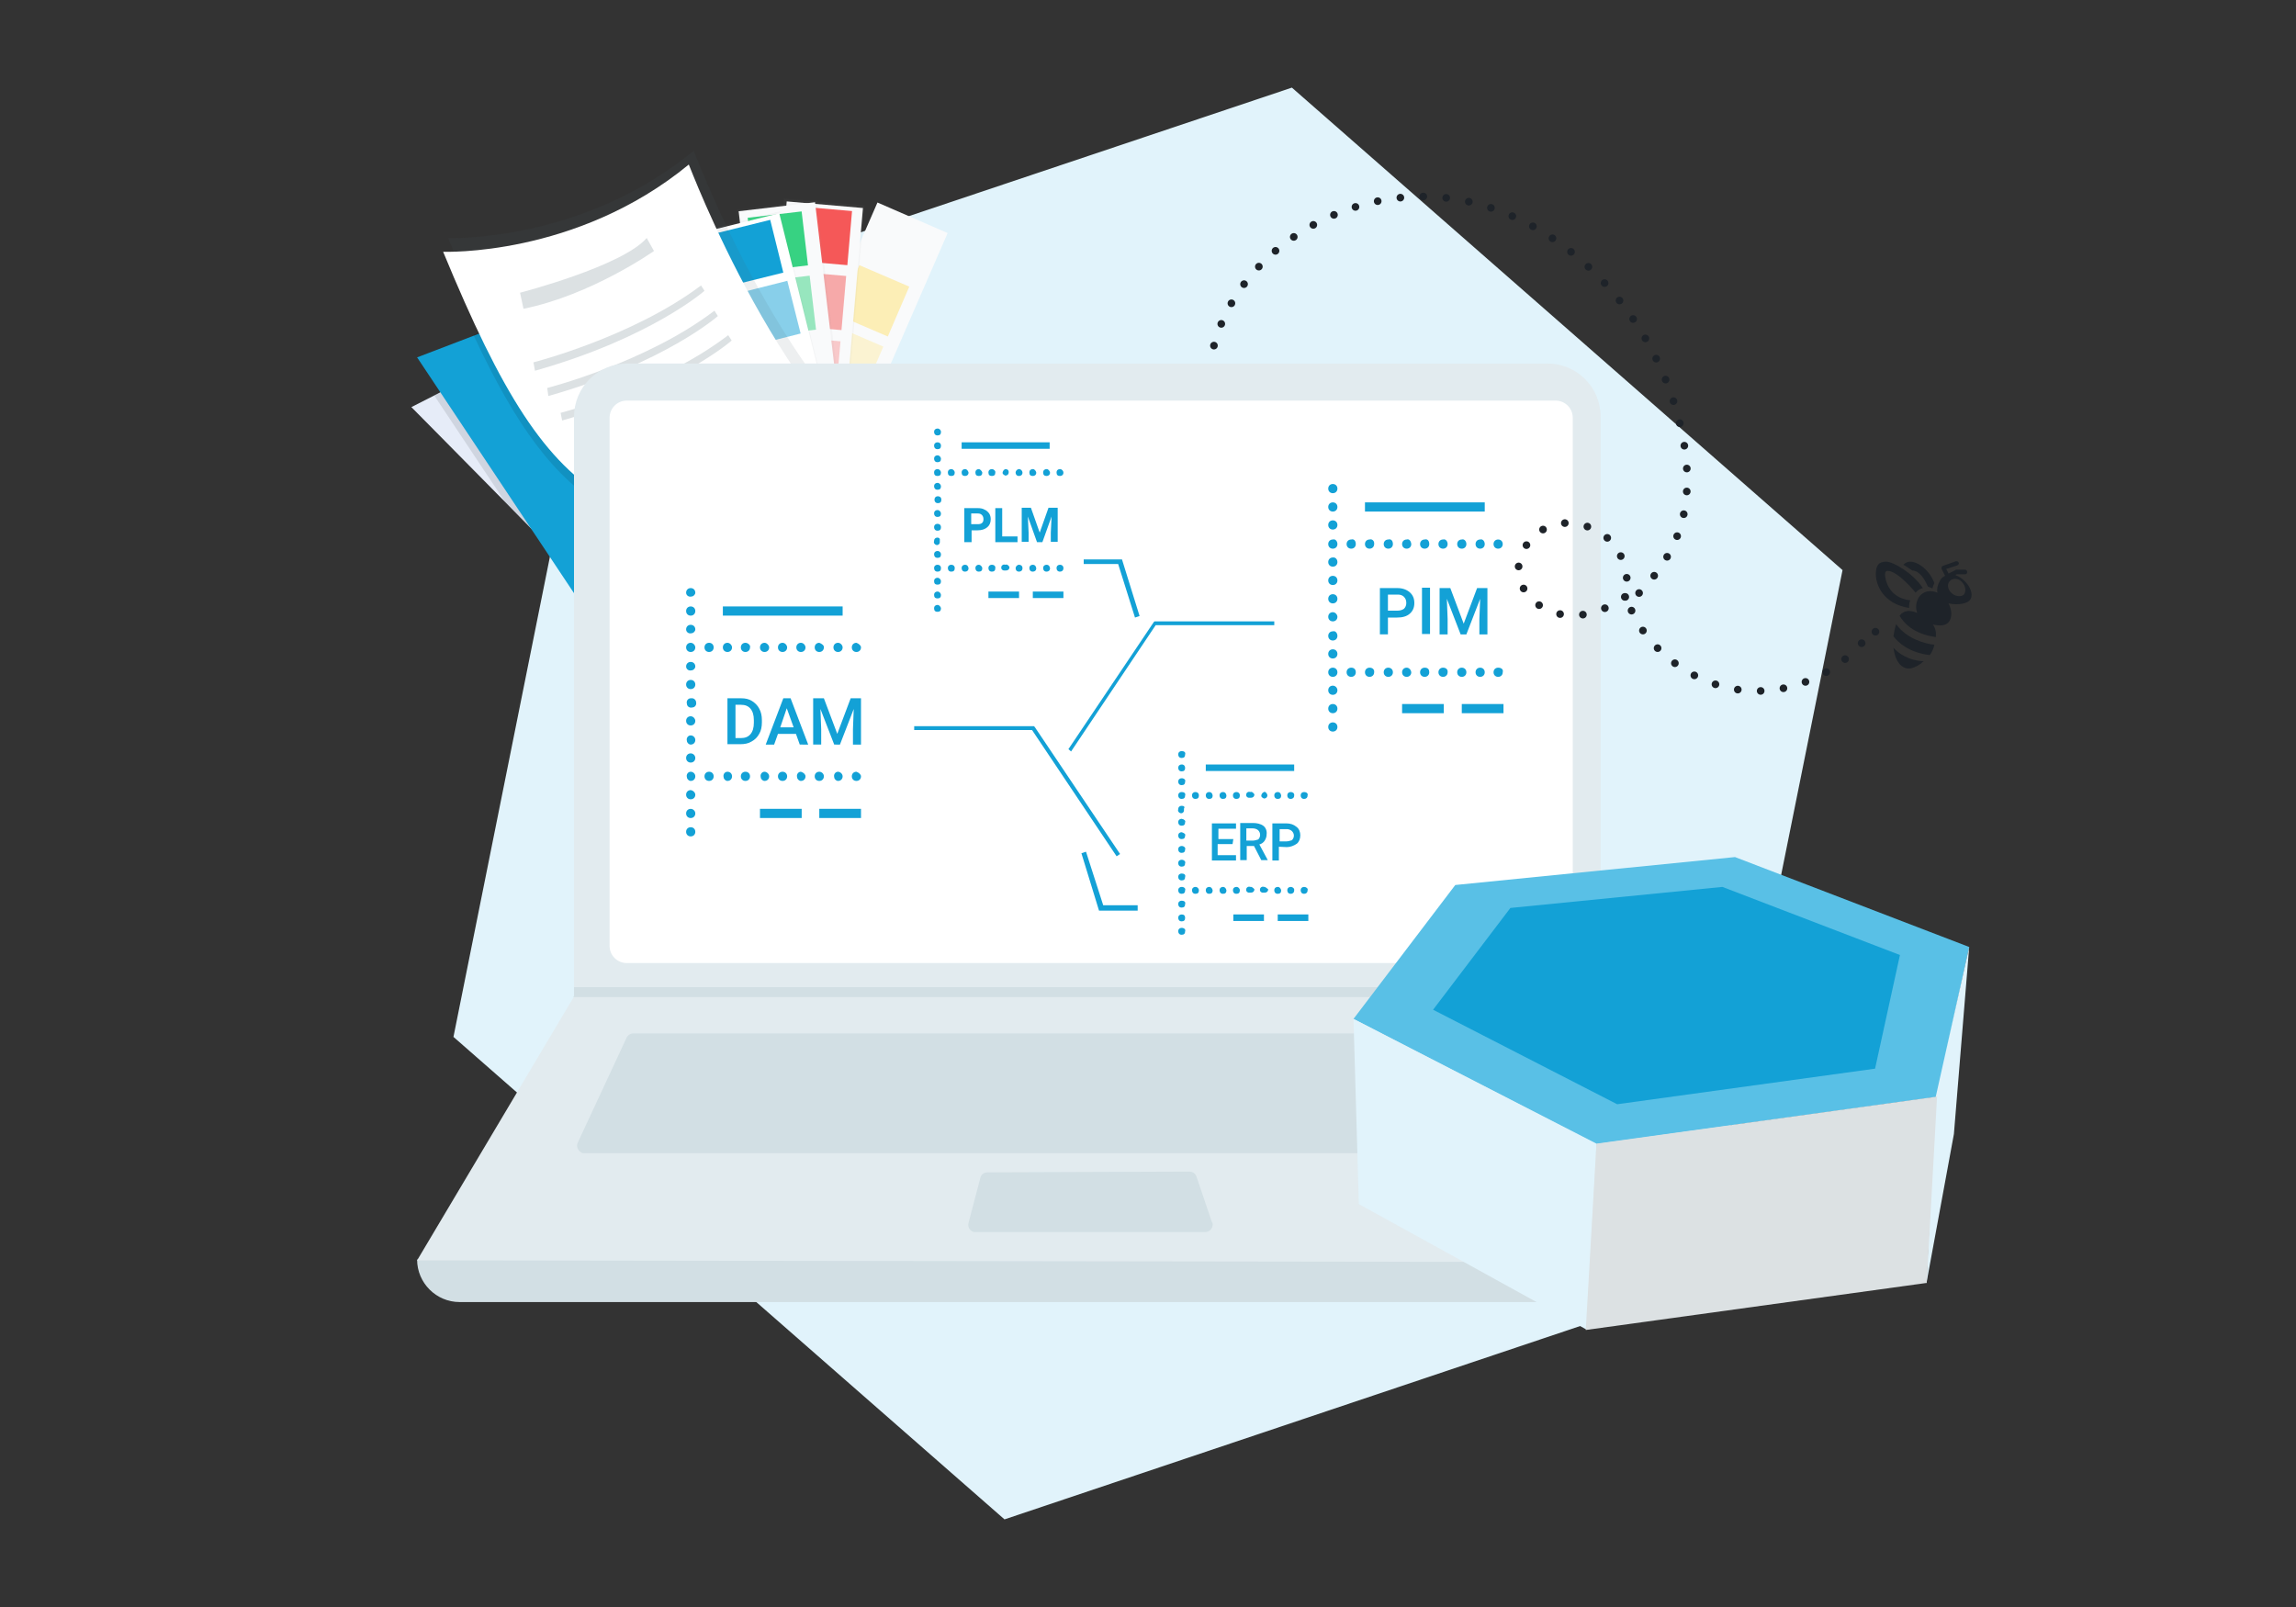 <?xml version="1.0" encoding="UTF-8"?>
<svg xmlns="http://www.w3.org/2000/svg" xmlns:xlink="http://www.w3.org/1999/xlink" version="1.1" id="Layer_1" x="0px" y="0px" width="600px" height="420px" viewBox="0 0 600 420" style="enable-background:new 0 0 600 420;" xml:space="preserve">
<rect x="0" y="0" width="600" height="420" fill="#333333" stroke="none"/>
<style type="text/css">
	.st0{fill:#E1F3FB;}
	.st1{fill:none;}
	.st2{fill:#F9FAFB;}
	.st3{opacity:0.5;fill:#FFE373;enable-background:new    ;}
	.st4{opacity:0.3;fill:#FFE373;enable-background:new    ;}
	.st5{opacity:0.5;}
	.st6{fill:url(#SVGID_1_);}
	.st7{fill:#F55858;}
	.st8{opacity:0.5;fill:#F55858;enable-background:new    ;}
	.st9{opacity:0.3;fill:#F55858;enable-background:new    ;}
	.st10{fill:url(#SVGID_00000109720599748960685510000011286155072267172501_);}
	.st11{fill:#37D282;}
	.st12{opacity:0.5;fill:#37D282;enable-background:new    ;}
	.st13{fill:url(#SVGID_00000068652178291539197480000009361231015946970775_);}
	.st14{fill:#FFFFFF;}
	.st15{fill:#13A1D6;}
	.st16{opacity:0.5;fill:#13A1D6;enable-background:new    ;}
	.st17{fill:#E6ECF8;}
	.st18{opacity:0.1;enable-background:new    ;}
	.st19{opacity:0.1;fill:#485A6A;enable-background:new    ;}
	.st20{fill:#DCE1E3;}
	.st21{fill:#D2DFE4;}
	.st22{fill:#E2EBEF;}
	.st23{enable-background:new    ;}
	.st24{fill:#59C0E6;}
	.st25{fill:#1E2329;}
	.st26{fill:none;stroke:#1E2329;stroke-width:2;stroke-linecap:round;stroke-miterlimit:10;stroke-dasharray:0,6;}
	.st27{clip-path:url(#SVGID_00000042009507950767610470000004605067434144865442_);}
	.st28{display:none;}
	.st29{display:inline;fill:#1E2329;}
</style>
<g id="Layer_1_00000052061917489772243250000014217524093628521657_">
	<path class="st0" d="M156.1,83.8l181.5-60.9L481.5,149l-37.7,187.2l-181.3,60.9L118.5,271L156.1,83.8z"></path>
	<g>
		<g id="Layer_1_00000111171151535803988900000017232355174944395704_">
			<rect class="st1" width="600" height="420"></rect>
		</g>
		<g>
			<g>
				
					<rect x="190.9" y="78" transform="matrix(0.399 -0.917 0.917 0.399 54.514 259.124)" class="st2" width="67.9" height="20"></rect>
				
					<rect x="221.3" y="71.5" transform="matrix(0.395 -0.918 0.918 0.395 65.919 257.251)" class="st3" width="14.2" height="14.2"></rect>
				
					<rect x="214.6" y="87.1" transform="matrix(0.395 -0.918 0.918 0.395 47.465 260.608)" class="st4" width="14.2" height="14.2"></rect>
				<g class="st5">
					
						<linearGradient id="SVGID_1_" gradientUnits="userSpaceOnUse" x1="2586.232" y1="1597.587" x2="2586.232" y2="1600.843" gradientTransform="matrix(5.904 -68.285 -20.952 -1.812 18506.059 179590.703)">
						<stop offset="0" style="stop-color:#808080;stop-opacity:0.25"></stop>
						<stop offset="0.54" style="stop-color:#808080;stop-opacity:0.12"></stop>
						<stop offset="1" style="stop-color:#808080;stop-opacity:0.1"></stop>
					</linearGradient>
					<polygon class="st6" points="199,120.4 204.9,51.9 225.9,53.7 220,122.2      "></polygon>
				</g>
				
					<rect x="178.7" y="77.2" transform="matrix(8.614464e-02 -0.996 0.996 8.614464e-02 107.462 291.506)" class="st2" width="67.8" height="20"></rect>
				
					<rect x="207.9" y="54.5" transform="matrix(8.614464e-02 -0.996 0.996 8.614464e-02 135.1 270.453)" class="st7" width="14.2" height="14.2"></rect>
				
					<rect x="206.4" y="71.4" transform="matrix(8.614464e-02 -0.996 0.996 8.614464e-02 116.862 284.472)" class="st8" width="14.2" height="14.2"></rect>
				
					<rect x="204.9" y="88.5" transform="matrix(8.614464e-02 -0.996 0.996 8.614464e-02 98.478 298.576)" class="st9" width="14.2" height="14.2"></rect>
				<g class="st5">
					
						<linearGradient id="SVGID_00000165206912870245142950000008912419105642671525_" gradientUnits="userSpaceOnUse" x1="2607.849" y1="1648.948" x2="2607.849" y2="1652.204" gradientTransform="matrix(-8.081 -68.294 -20.964 2.481 55922.41 174088.141)">
						<stop offset="0" style="stop-color:#808080;stop-opacity:0.25"></stop>
						<stop offset="0.54" style="stop-color:#808080;stop-opacity:0.12"></stop>
						<stop offset="1" style="stop-color:#808080;stop-opacity:0.1"></stop>
					</linearGradient>
					<polygon style="fill:url(#SVGID_00000165206912870245142950000008912419105642671525_);" points="200.6,123.2 192.5,54.8        213.4,52.3 221.5,120.8      "></polygon>
				</g>
				
					<rect x="197" y="53.7" transform="matrix(0.993 -0.117 0.117 0.993 -8.877 24.936)" class="st2" width="20.1" height="68.1"></rect>
				
					<rect x="196.2" y="56" transform="matrix(0.993 -0.117 0.117 0.993 -5.994 24.262)" class="st11" width="14.2" height="14.2"></rect>
				
					<rect x="198.3" y="72.8" transform="matrix(0.993 -0.117 0.117 0.993 -7.948 24.623)" class="st12" width="14.2" height="14.2"></rect>
				<g class="st5">
					
						<linearGradient id="SVGID_00000102520597310288282190000002462051814589462194_" gradientUnits="userSpaceOnUse" x1="2286.757" y1="1236.556" x2="2286.757" y2="1237.556" gradientTransform="matrix(20.412 -5.062 -16.498 -66.525 -26055.9 94001.672)">
						<stop offset="0" style="stop-color:#808080;stop-opacity:0.25"></stop>
						<stop offset="0.54" style="stop-color:#808080;stop-opacity:0.12"></stop>
						<stop offset="1" style="stop-color:#808080;stop-opacity:0.1"></stop>
					</linearGradient>
					<polygon style="fill:url(#SVGID_00000102520597310288282190000002462051814589462194_);" points="183.4,60.4 203.8,55.2        220.3,122 199.9,127      "></polygon>
				</g>
				
					<rect x="192" y="57.2" transform="matrix(0.971 -0.241 0.241 0.971 -15.989 51.299)" class="st14" width="20" height="67.8"></rect>
				
					<rect x="188.9" y="59" transform="matrix(0.971 -0.241 0.241 0.971 -10.15 49.118)" class="st15" width="14.2" height="14.2"></rect>
				
					<rect x="193.4" y="74.9" transform="matrix(0.97 -0.245 0.245 0.97 -13.978 51.6)" class="st16" width="14.2" height="14.2"></rect>
				<path class="st17" d="M210.1,146.5L194,156.8l-23.6,14.9c-1.4-1.6-3.2-3.8-5.6-6.3c-8-8.8-21.2-22.4-32.9-34.3      c-13.2-13.4-24.4-24.7-24.4-24.7l5.9-3l48.1-25L210.1,146.5z"></path>
				<path class="st18" d="M210.1,146.5L194,156.8c-9.4,4-19.2,6.8-29.1,8.7c-8-8.8-21.2-22.4-32.9-34.3l-18.5-27.8l48.2-25.1      L210.1,146.5z"></path>
				<path class="st15" d="M222.2,139.7c0,0-23.9,21.5-65.1,26L109,93.4l14.9-5.7l51.7-19.9l45.8,70.6L222.2,139.7z"></path>
				<path class="st18" d="M221.2,138.3c-7,1.8-14.2,3-21.4,3.6c-8.2,0.9-16.4,0.2-24.4-1.8c-6-1.7-11.8-4-17.1-7.2      c-13.3-7.8-23.2-21-34.6-45.4l51.7-19.9L221.2,138.3z"></path>
				<path class="st19" d="M241.6,126.3c0,0-19.2,7.9-40,9.6c-8.2,0.9-16.4,0.2-24.4-1.8c-6-1.7-11.8-4-17.1-7.2      c-16.5-9.8-27.6-27.4-43-64.7c0,0,34.8,1.4,64.2-22.8C181.3,39.3,206.2,106.3,241.6,126.3z"></path>
				<path class="st14" d="M240.3,129.9c0,0-19.2,7.9-40,9.6c-8.2,0.9-16.4,0.3-24.4-1.8c-6-1.7-11.8-4-17.1-7.2      c-16.5-9.8-27.6-27.4-43-64.7c0,0,34.8,1.4,64.2-22.8C180.1,43,205,109.9,240.3,129.9z"></path>
				<path class="st20" d="M135.9,76.5c0,0,26.7-6.9,33.1-14.3l1.9,3.4c0,0-16.3,11.5-34.1,15.1L135.9,76.5z"></path>
				<path class="st20" d="M139.4,94.7c0,0,25.9-6.6,43.8-20.1l0.9,1.4c0,0-13.9,12.3-44.3,20.9L139.4,94.7z"></path>
				<path class="st20" d="M143,101.4c0,0,25.9-6.6,43.7-20.2l0.9,1.4c0,0-13.9,12.3-44.3,20.9L143,101.4z"></path>
				<path class="st20" d="M146.5,107.9c0,0,25.9-6.6,43.8-20.3l0.9,1.4c0,0-13.9,12.3-44.3,20.9L146.5,107.9z"></path>
			</g>
			<g>
				<path class="st21" d="M450.1,340.3h-330c-6.1,0-11.1-5-11.1-11.1l0,0l0,0c117-13.8,235.1-13.8,352.2,0      C461.2,335.5,456.4,340.3,450.1,340.3z"></path>
				<path class="st22" d="M461.2,329.9L109,329.4l40.8-68.6l0.2-0.3V109c0-7.8,6.2-14,14-14l0,0h240.3c7.8,0,14,6.2,14,14v152.3      L461.2,329.9z"></path>
				<path class="st14" d="M163.8,104.7c-2.6,0-4.5,2.1-4.5,4.5v138c0,2.6,2.1,4.5,4.5,4.5h242.7c2.6,0,4.5-2.1,4.5-4.5l0,0l0,0v-138      c0-2.6-2.1-4.5-4.5-4.5l0,0H163.8L163.8,104.7z"></path>
				<path class="st21" d="M165.4,270.1c-0.7,0-1.4,0.5-1.7,1.2L151,298.6c-0.5,1,0,2.1,0.9,2.6c0.2,0.2,0.5,0.2,0.9,0.2h264.5      c1,0,2.1-0.7,2.1-1.9l0,0v-0.2c0-0.3,0-0.7-0.2-0.9l-13.7-27.3c-0.3-0.7-1-1-1.7-1L165.4,270.1L165.4,270.1z"></path>
				<path class="st21" d="M258.1,306.4c-0.9,0-1.7,0.5-1.9,1.4l-3.1,11.8c-0.3,1,0.3,2.1,1.4,2.4H315c1,0,1.9-0.9,1.9-1.9      c0-0.2,0-0.5-0.2-0.7l-4-11.8c-0.3-0.9-1-1.4-1.9-1.4L258.1,306.4z"></path>
				<path class="st21" d="M418.3,258v2.6H149.8l0.2-0.3V258H418.3z"></path>
				<path class="st21" d="M388.6,263.9c-0.2,0-0.3,0.2-0.5,0.3l-0.9,2.8c0,0.2,0.2,0.5,0.3,0.5h14.7c0.3,0,0.5-0.2,0.5-0.5v-0.2      l-1-2.9c0-0.2-0.2-0.3-0.5-0.3L388.6,263.9z"></path>
				<g>
					<path class="st15" d="M291.8,223.8l-22.1-33h-30.8v-1h31.3l0.2,0.2l22.3,33.2L291.8,223.8z"></path>
					<path class="st15" d="M279.9,196.4l22.1-33h31v-1h-31.3l-0.2,0.2l-22.3,33.2L279.9,196.4z"></path>
					<path class="st15" d="M348.3,126.5c-0.7,0-1.2,0.5-1.2,1.2l0,0l0,0c0,0.7,0.5,1.2,1.2,1.2l0,0l0,0c0.7,0,1.2-0.5,1.2-1.2l0,0       l0,0C349.5,127,349,126.5,348.3,126.5z M348.3,131.3c-0.7,0-1.2,0.5-1.2,1.2l0,0l0,0c0,0.7,0.5,1.2,1.2,1.2l0,0l0,0       c0.7,0,1.2-0.5,1.2-1.2l0,0C349.5,131.8,349,131.3,348.3,131.3C348.5,131.3,348.5,131.3,348.3,131.3L348.3,131.3L348.3,131.3z        M356.7,131.3v2.4H388v-2.4H356.7z M348.3,136c-0.7,0-1.2,0.5-1.2,1.2l0,0l0,0c0,0.7,0.5,1.2,1.2,1.2l0,0l0,0       c0.7,0,1.2-0.5,1.2-1.2l0,0l0,0C349.5,136.5,349,136,348.3,136C348.5,136,348.5,136,348.3,136L348.3,136L348.3,136z M348.3,141       c-0.7,0-1.2,0.5-1.2,1.2l0,0l0,0c0,0.7,0.5,1.2,1.2,1.2l0,0l0,0c0.7,0,1.2-0.5,1.2-1.2S349,140.8,348.3,141L348.3,141       L348.3,141z M353.1,141c-0.7,0-1.2,0.5-1.2,1.2l0,0l0,0c0,0.7,0.5,1.2,1.2,1.2s1.2-0.5,1.2-1.2       C354.3,141.3,353.8,140.8,353.1,141L353.1,141L353.1,141L353.1,141z M357.9,141c-0.7,0-1.2,0.5-1.2,1.2l0,0l0,0       c0,0.7,0.5,1.2,1.2,1.2s1.2-0.5,1.2-1.2C359.2,141.3,358.5,140.8,357.9,141L357.9,141L357.9,141L357.9,141z M362.8,141       c-0.7,0-1.2,0.5-1.2,1.2l0,0l0,0c0,0.7,0.5,1.2,1.2,1.2s1.2-0.5,1.2-1.2C364,141.3,363.5,140.8,362.8,141L362.8,141L362.8,141       L362.8,141z M367.6,141c-0.7,0-1.2,0.5-1.2,1.2l0,0l0,0c0,0.7,0.5,1.2,1.2,1.2s1.2-0.5,1.2-1.2       C368.7,141.3,368.2,140.8,367.6,141L367.6,141L367.6,141L367.6,141z M372.3,141c-0.7,0-1.2,0.5-1.2,1.2l0,0l0,0       c0,0.7,0.5,1.2,1.2,1.2s1.2-0.5,1.2-1.2C373.5,141.3,373,140.8,372.3,141L372.3,141L372.3,141L372.3,141z M377.1,141       c-0.7,0-1.2,0.5-1.2,1.2l0,0l0,0c0,0.7,0.5,1.2,1.2,1.2s1.2-0.5,1.2-1.2l0,0C378.3,141.5,377.8,140.8,377.1,141L377.1,141z        M382,141c-0.7,0-1.2,0.5-1.2,1.2l0,0l0,0c0,0.7,0.5,1.2,1.2,1.2s1.2-0.5,1.2-1.2l0,0l0,0C383.2,141.5,382.7,140.8,382,141       L382,141z M386.8,141c-0.7,0-1.2,0.5-1.2,1.2l0,0l0,0c0,0.7,0.5,1.2,1.2,1.2s1.2-0.5,1.2-1.2l0,0       C388,141.5,387.5,140.8,386.8,141L386.8,141z M391.5,141c-0.7,0-1.2,0.5-1.2,1.2s0.5,1.2,1.2,1.2s1.2-0.5,1.2-1.2l0,0l0,0       C392.7,141.5,392.2,141,391.5,141L391.5,141z M348.3,145.7c-0.7,0-1.2,0.5-1.2,1.2l0,0l0,0c0,0.7,0.5,1.2,1.2,1.2l0,0l0,0       c0.7,0,1.2-0.5,1.2-1.2l0,0l0,0C349.5,146.2,349,145.6,348.3,145.7C348.5,145.6,348.5,145.6,348.3,145.7L348.3,145.7       L348.3,145.7z M348.3,150.5c-0.7,0-1.2,0.5-1.2,1.2s0.5,1.2,1.2,1.2s1.2-0.5,1.2-1.2l0,0l0,0C349.5,151,349,150.5,348.3,150.5z        M348.3,155.3c-0.7,0-1.2,0.5-1.2,1.2l0,0l0,0c0,0.7,0.5,1.2,1.2,1.2l0,0l0,0c0.7,0,1.2-0.5,1.2-1.2l0,0l0,0       C349.5,155.8,349,155.3,348.3,155.3C348.5,155.3,348.5,155.3,348.3,155.3L348.3,155.3L348.3,155.3z M348.3,160       c-0.7,0-1.2,0.5-1.2,1.2s0.5,1.2,1.2,1.2s1.2-0.5,1.2-1.2l0,0l0,0C349.5,160.7,349,160,348.3,160z M348.3,165       c-0.7,0-1.2,0.5-1.2,1.2l0,0l0,0c0,0.7,0.5,1.2,1.2,1.2l0,0l0,0c0.7,0,1.2-0.5,1.2-1.2l0,0l0,0       C349.5,165.5,349,164.8,348.3,165C348.5,164.8,348.5,164.8,348.3,165L348.3,165L348.3,165z M348.3,169.7       c-0.7,0-1.2,0.5-1.2,1.2s0.5,1.2,1.2,1.2s1.2-0.5,1.2-1.2l0,0l0,0C349.5,170.2,349,169.7,348.3,169.7       C348.5,169.5,348.5,169.5,348.3,169.7L348.3,169.7L348.3,169.7z M348.3,174.5c-0.7,0-1.2,0.5-1.2,1.2l0,0l0,0       c0,0.7,0.5,1.2,1.2,1.2l0,0l0,0c0.7,0,1.2-0.5,1.2-1.2l0,0l0,0C349.5,175,349,174.5,348.3,174.5       C348.5,174.5,348.5,174.5,348.3,174.5L348.3,174.5L348.3,174.5z M353.1,174.5c-0.7,0-1.2,0.5-1.2,1.2s0.5,1.2,1.2,1.2l0,0l0,0       c0.7,0,1.2-0.5,1.2-1.2l0,0l0,0C354.3,175,353.9,174.5,353.1,174.5L353.1,174.5L353.1,174.5z M357.9,174.5       c-0.7,0-1.2,0.5-1.2,1.2s0.5,1.2,1.2,1.2s1.2-0.5,1.2-1.2l0,0l0,0C359.2,175,358.7,174.5,357.9,174.5       C358,174.5,358,174.5,357.9,174.5L357.9,174.5L357.9,174.5z M362.8,174.5c-0.7,0-1.2,0.5-1.2,1.2s0.5,1.2,1.2,1.2l0,0l0,0       c0.7,0,1.2-0.5,1.2-1.2l0,0l0,0C364,175,363.5,174.5,362.8,174.5L362.8,174.5L362.8,174.5z M367.6,174.5       c-0.7,0-1.2,0.5-1.2,1.2s0.5,1.2,1.2,1.2s1.2-0.5,1.2-1.2l0,0l0,0C368.7,175,368.2,174.5,367.6,174.5       C367.7,174.5,367.7,174.5,367.6,174.5L367.6,174.5L367.6,174.5z M372.3,174.5c-0.7,0-1.2,0.5-1.2,1.2s0.5,1.2,1.2,1.2l0,0l0,0       c0.7,0,1.2-0.5,1.2-1.2l0,0l0,0C373.5,175,373.2,174.5,372.3,174.5L372.3,174.5L372.3,174.5z M377.1,174.5       c-0.7,0-1.2,0.5-1.2,1.2s0.5,1.2,1.2,1.2s1.2-0.5,1.2-1.2l0,0l0,0C378.4,175,377.9,174.5,377.1,174.5       C377.3,174.5,377.3,174.5,377.1,174.5L377.1,174.5L377.1,174.5z M382,174.5c-0.7,0-1.2,0.5-1.2,1.2s0.5,1.2,1.2,1.2l0,0l0,0       c0.7,0,1.2-0.5,1.2-1.2l0,0l0,0C383.2,175,382.7,174.5,382,174.5L382,174.5L382,174.5z M386.8,174.5c-0.7,0-1.2,0.5-1.2,1.2       s0.5,1.2,1.2,1.2s1.2-0.5,1.2-1.2l0,0l0,0C388,175,387.5,174.5,386.8,174.5C387,174.5,387,174.5,386.8,174.5L386.8,174.5       L386.8,174.5z M391.5,174.5c-0.7,0-1.2,0.5-1.2,1.2s0.5,1.2,1.2,1.2s1.2-0.5,1.2-1.2l0,0C392.9,175,392.4,174.5,391.5,174.5       C391.7,174.5,391.7,174.5,391.5,174.5L391.5,174.5L391.5,174.5z M348.3,179.2c-0.7,0-1.2,0.5-1.2,1.2s0.5,1.2,1.2,1.2       s1.2-0.5,1.2-1.2l0,0l0,0C349.5,179.8,349,179.2,348.3,179.2L348.3,179.2z M348.3,184c-0.7,0-1.2,0.5-1.2,1.2l0,0l0,0       c0,0.7,0.5,1.2,1.2,1.2l0,0l0,0c0.7,0,1.2-0.5,1.2-1.2l0,0l0,0C349.5,184.5,349,184,348.3,184L348.3,184z M366.4,184v2.4h10.9       V184H366.4z M382,184v2.4h10.9V184H382z M348.3,188.8c-0.7,0-1.2,0.5-1.2,1.2s0.5,1.2,1.2,1.2s1.2-0.5,1.2-1.2l0,0l0,0       C349.5,189.3,349,188.8,348.3,188.8L348.3,188.8z"></path>
					<g class="st23">
						<path class="st15" d="M362.7,161.3v4.5h-2.1v-12.1h4.6c1.3,0,2.4,0.4,3.2,1.1c0.8,0.7,1.2,1.6,1.2,2.8c0,1.2-0.4,2.1-1.2,2.8        s-1.9,1-3.3,1H362.7z M362.7,159.6h2.5c0.7,0,1.3-0.2,1.7-0.5c0.4-0.4,0.6-0.9,0.6-1.5c0-0.7-0.2-1.2-0.6-1.6        c-0.4-0.4-0.9-0.6-1.6-0.6h-2.6V159.6z"></path>
						<path class="st15" d="M373.7,165.7h-2.1v-12.1h2.1V165.7z"></path>
						<path class="st15" d="M379,153.7l3.5,9.3l3.5-9.3h2.7v12.1h-2.1v-4l0.2-5.3l-3.6,9.3h-1.5l-3.6-9.3l0.2,5.3v4h-2.1v-12.1H379z        "></path>
					</g>
					<path class="st15" d="M180.5,153.7c-0.7,0-1.2,0.5-1.2,1.2l0,0l0,0c0,0.7,0.7,1.2,1.4,1c0.5,0,1-0.5,1-1l0,0       C181.7,154.2,181.2,153.7,180.5,153.7L180.5,153.7L180.5,153.7z M180.5,158.5c-0.7,0-1.2,0.5-1.2,1.2s0.5,1.2,1.2,1.2       s1.2-0.5,1.2-1.2l0,0l0,0C181.7,159,181.2,158.5,180.5,158.5L180.5,158.5z M188.9,158.5v2.4h31.3v-2.4H188.9z M180.5,163.3       c-0.7,0-1.2,0.5-1.2,1.2l0,0l0,0c0,0.7,0.7,1.2,1.4,1c0.5,0,1-0.5,1-1l0,0C181.7,163.8,181.2,163.3,180.5,163.3L180.5,163.3z        M180.5,168c-0.7,0-1.2,0.5-1.2,1.2s0.5,1.2,1.2,1.2s1.2-0.5,1.2-1.2l0,0C181.7,168.7,181.2,168,180.5,168z M185.3,168       c-0.7,0-1.2,0.5-1.2,1.2s0.5,1.2,1.2,1.2l0,0c0.7,0,1.2-0.5,1.2-1.2S186,168,185.3,168L185.3,168z M190.1,168       c-0.7,0-1.2,0.5-1.2,1.2s0.5,1.2,1.2,1.2s1.2-0.5,1.2-1.2l0,0C191.3,168.7,190.8,168,190.1,168z M194.8,168       c-0.7,0-1.2,0.5-1.2,1.2s0.5,1.2,1.2,1.2l0,0l0,0c0.7,0,1.2-0.5,1.2-1.2C196.2,168.7,195.5,168,194.8,168z M199.8,168       c-0.7,0-1.2,0.5-1.2,1.2s0.5,1.2,1.2,1.2s1.2-0.5,1.2-1.2l0,0C201,168.7,200.4,168,199.8,168z M204.5,168       c-0.7,0-1.2,0.5-1.2,1.2s0.5,1.2,1.2,1.2l0,0c0.7,0,1.2-0.5,1.2-1.2C205.7,168.7,205.2,168,204.5,168z M209.3,168       c-0.7,0-1.2,0.5-1.2,1.2s0.5,1.2,1.2,1.2s1.2-0.5,1.2-1.2l0,0l0,0C210.5,168.7,210,168,209.3,168z M214.1,168       c-0.7,0-1.2,0.5-1.2,1.2s0.5,1.2,1.2,1.2l0,0c0.7,0,1.2-0.5,1.2-1.2l0,0l0,0C215.4,168.7,214.7,168.2,214.1,168       C214.2,168.2,214.2,168.2,214.1,168L214.1,168L214.1,168z M219,168c-0.7,0-1.2,0.5-1.2,1.2s0.5,1.2,1.2,1.2s1.2-0.5,1.2-1.2       l0,0l0,0C220.2,168.7,219.7,168,219,168z M223.8,168c-0.7,0-1.2,0.5-1.2,1.2s0.5,1.2,1.2,1.2l0,0l0,0c0.7,0,1.2-0.5,1.2-1.2       l0,0l0,0C225,168.7,224.4,168.2,223.8,168L223.8,168z M180.5,173c-0.7,0-1.2,0.5-1.2,1.2l0,0l0,0c0,0.7,0.7,1.2,1.4,1       c0.5,0,1-0.5,1-1l0,0C181.7,173.5,181.2,173,180.5,173L180.5,173z M180.5,177.7c-0.7,0-1.2,0.5-1.2,1.2s0.5,1.2,1.2,1.2       s1.2-0.5,1.2-1.2l0,0C181.7,178.2,181.2,177.7,180.5,177.7z M180.5,182.5c-0.7,0-1.2,0.7-1,1.4c0,0.7,0.7,1.2,1.4,1       c0.7,0,1.2-0.7,1-1.4c0-0.5-0.5-1-1-1H180.5z M180.5,187.2c-0.7,0-1.2,0.5-1.2,1.2s0.5,1.2,1.2,1.2s1.2-0.5,1.2-1.2l0,0       C181.7,187.9,181.2,187.2,180.5,187.2z M180.5,192.2c-0.7,0-1.2,0.7-1,1.4c0,0.5,0.5,1,1,1l0,0c0.7,0,1.2-0.5,1.2-1.2l0,0       C181.7,192.7,181.1,192.2,180.5,192.2L180.5,192.2z M180.5,196.9c-0.7,0-1.2,0.5-1.2,1.2s0.5,1.2,1.2,1.2s1.2-0.5,1.2-1.2l0,0       l0,0C181.7,197.5,181.2,196.9,180.5,196.9L180.5,196.9z M180.5,201.7c-0.7,0-1.2,0.7-1,1.4c0,0.5,0.5,1,1,1l0,0       c0.7,0,1.2-0.5,1.2-1.2l0,0C181.7,202.2,181.1,201.7,180.5,201.7L180.5,201.7z M185.3,201.7c-0.7,0-1.2,0.5-1.2,1.2l0,0l0,0       c0,0.7,0.5,1.2,1.2,1.2l0,0c0.7,0,1.2-0.5,1.2-1.2l0,0l0,0C186.5,202.2,186,201.7,185.3,201.7L185.3,201.7z M190.1,201.7       c-0.7,0-1.2,0.7-1,1.4c0,0.5,0.5,1,1,1l0,0c0.7,0,1.2-0.5,1.2-1.2l0,0C191.3,202.2,190.8,201.7,190.1,201.7L190.1,201.7z        M194.8,201.7c-0.7,0-1.2,0.5-1.2,1.2l0,0l0,0c0,0.7,0.5,1.2,1.2,1.2l0,0c0.7,0,1.2-0.5,1.2-1.2l0,0l0,0       C196,202.2,195.5,201.7,194.8,201.7L194.8,201.7z M199.8,201.7c-0.7,0-1.2,0.7-1,1.4c0,0.5,0.5,1,1,1l0,0       c0.7,0,1.2-0.5,1.2-1.2l0,0C201,202.2,200.3,201.7,199.8,201.7L199.8,201.7z M204.5,201.7c-0.7,0-1.2,0.5-1.2,1.2l0,0l0,0       c0,0.7,0.5,1.2,1.2,1.2l0,0c0.7,0,1.2-0.5,1.2-1.2l0,0l0,0C205.7,202.2,205.2,201.7,204.5,201.7L204.5,201.7z M209.3,201.7       c-0.7,0-1.2,0.7-1,1.4c0,0.5,0.5,1,1,1l0,0c0.7,0,1.2-0.5,1.2-1.2l0,0C210.5,202.4,210,201.9,209.3,201.7L209.3,201.7z        M214.1,201.7c-0.7,0-1.2,0.5-1.2,1.2l0,0l0,0c0,0.7,0.5,1.2,1.2,1.2l0,0c0.7,0,1.2-0.5,1.2-1.2l0,0l0,0       C215.3,202.2,214.7,201.7,214.1,201.7L214.1,201.7z M219,201.7c-0.7,0-1.2,0.7-1,1.4c0,0.5,0.5,1,1,1l0,0       c0.7,0,1.2-0.5,1.2-1.2l0,0C220.2,202.2,219.5,201.7,219,201.7L219,201.7z M223.8,201.7c-0.7,0-1.2,0.5-1.2,1.2l0,0l0,0       c0,0.7,0.5,1.2,1.2,1.2l0,0c0.7,0,1.2-0.5,1.2-1.2l0,0l0,0C225,202.4,224.4,201.9,223.8,201.7L223.8,201.7z M180.5,206.5       c-0.7,0-1.2,0.5-1.2,1.2s0.5,1.2,1.2,1.2s1.2-0.5,1.2-1.2l0,0l0,0C181.7,207.2,181.2,206.6,180.5,206.5L180.5,206.5z        M180.5,211.4c-0.7,0-1.2,0.5-1.2,1.2l0,0l0,0c0,0.7,0.5,1.2,1.2,1.2l0,0l0,0c0.7,0,1.2-0.5,1.2-1.2l0,0       C181.7,211.9,181.1,211.4,180.5,211.4L180.5,211.4z M198.6,211.4v2.4h10.9v-2.4H198.6z M214.1,211.4v2.4H225v-2.4H214.1z        M180.5,216.2c-0.7,0-1.2,0.5-1.2,1.2s0.5,1.2,1.2,1.2l0,0c0.7,0,1.2-0.5,1.2-1.2l0,0C181.7,216.7,181.2,216.2,180.5,216.2       L180.5,216.2z"></path>
					<g class="st23">
						<path class="st15" d="M190.1,194.6v-12.1h3.6c1.1,0,2,0.2,2.8,0.7c0.8,0.5,1.5,1.2,1.9,2c0.5,0.9,0.7,1.9,0.7,3v0.6        c0,1.1-0.2,2.2-0.7,3c-0.5,0.9-1.1,1.5-2,2c-0.8,0.5-1.8,0.7-2.9,0.7H190.1z M192.2,184.2v8.7h1.4c1.1,0,1.9-0.3,2.5-1        c0.6-0.7,0.9-1.7,0.9-3v-0.7c0-1.3-0.3-2.3-0.9-3c-0.6-0.7-1.4-1-2.5-1H192.2z"></path>
						<path class="st15" d="M208,191.8h-4.7l-1,2.8h-2.2l4.6-12.1h1.9l4.6,12.1H209L208,191.8z M203.9,190.1h3.5l-1.8-5L203.9,190.1        z"></path>
						<path class="st15" d="M215.3,182.5l3.5,9.3l3.5-9.3h2.7v12.1h-2.1v-4l0.2-5.3l-3.6,9.3H218l-3.6-9.3l0.2,5.3v4h-2.1v-12.1        H215.3z"></path>
					</g>
					<path class="st15" d="M322.1,220.6h-3.9v2.9h4.8v1.4h-6.3v-9.7h6.3v1.4h-4.6v2.7h3.9L322.1,220.6z M327.7,221.1h-1.9v3.7h-1.7       v-9.7h3.4c0.9,0,1.9,0.2,2.6,0.7s1,1.4,0.9,2.2c0,0.7-0.2,1.2-0.5,1.7s-0.9,0.9-1.4,1l2.2,4.1l0,0h-1.7L327.7,221.1z        M325.7,219.7h1.7c0.5,0,1-0.2,1.4-0.3c0.3-0.3,0.5-0.7,0.5-1.2s-0.2-0.9-0.5-1.2s-0.9-0.5-1.4-0.5h-1.7V219.7z M334.2,221.3       v3.6h-1.7v-9.7h3.7c1,0,1.9,0.3,2.6,0.9c0.7,0.5,1,1.4,1,2.2c0,0.9-0.3,1.7-0.9,2.2c-0.7,0.5-1.7,0.9-2.6,0.9L334.2,221.3z        M334.2,219.9h2c0.5,0,1-0.2,1.4-0.3c0.7-0.7,0.7-1.7,0-2.4c-0.3-0.3-0.9-0.5-1.2-0.5h-2v3.2H334.2z"></path>
					<path class="st15" d="M308.8,196.3c-0.5,0-0.9,0.3-0.9,0.9c0,0.5,0.3,0.9,0.9,0.9s0.9-0.3,0.9-0.9l0,0l0,0       C309.9,196.6,309.4,196.3,308.8,196.3z M308.8,199.8c-0.5,0-0.9,0.3-0.9,0.9c0,0.5,0.3,0.9,0.9,0.9s0.9-0.3,0.9-0.9l0,0l0,0       C309.7,200.2,309.4,199.8,308.8,199.8L308.8,199.8z M315.1,199.8v1.7h23.1v-1.7H315.1z M308.8,203.4c-0.5,0-0.9,0.3-0.9,0.9       c0,0.5,0.3,0.9,0.9,0.9s0.9-0.3,0.9-0.9l0,0l0,0C309.9,203.8,309.4,203.4,308.8,203.4z M308.8,207c-0.5,0-0.9,0.3-0.9,0.9       c0,0.5,0.3,0.9,0.9,0.9s0.9-0.3,0.9-0.9l0,0l0,0C309.9,207.3,309.4,207,308.8,207z M312.4,207c-0.5,0-0.9,0.3-0.9,0.9       c0,0.5,0.3,0.9,0.9,0.9s0.9-0.3,0.9-0.9l0,0l0,0C313.3,207.3,312.9,207,312.4,207z M316,207c-0.5,0-0.9,0.3-0.9,0.9       c0,0.5,0.3,0.9,0.9,0.9s0.9-0.3,0.9-0.9l0,0l0,0C316.8,207.3,316.5,207,316,207z M319.6,207c-0.5,0-0.9,0.3-0.9,0.9       c0,0.5,0.3,0.9,0.9,0.9s0.9-0.3,0.9-0.9l0,0l0,0C320.4,207.3,320.1,207,319.6,207z M323.1,207c-0.5,0-0.9,0.3-0.9,0.9       c0,0.5,0.3,0.9,0.9,0.9s0.9-0.3,0.9-0.9l0,0l0,0C324,207.3,323.6,207,323.1,207L323.1,207z M326.7,207c-0.5-0.2-1,0.2-1,0.5       l0,0c-0.2,0.5,0.2,1,0.7,1c0.2,0,0.3,0,0.5,0c0.5,0,0.9-0.3,0.9-0.9C327.6,207.3,327.2,206.8,326.7,207L326.7,207z M330.3,207       c-0.5,0.2-0.7,0.7-0.7,1s0.3,0.5,0.7,0.7c0.5,0,0.9-0.3,0.9-0.9l0,0C331.1,207.3,330.6,206.8,330.3,207L330.3,207z M333.9,207       c-0.5,0-0.9,0.3-0.9,0.9c0,0.5,0.3,0.9,0.9,0.9s0.9-0.3,0.9-0.9l0,0l0,0C334.7,207.3,334.4,207,333.9,207L333.9,207z        M337.3,207c-0.5,0-0.9,0.3-0.9,0.9c0,0.5,0.3,0.9,0.9,0.9c0.5,0,0.9-0.3,0.9-0.9l0,0l0,0C338.3,207.3,337.8,207,337.3,207       L337.3,207z M340.8,207c-0.5,0-0.9,0.3-0.9,0.9c0,0.5,0.3,0.9,0.9,0.9c0.5,0,0.9-0.3,0.9-0.9l0,0l0,0       C341.9,207.3,341.3,207,340.8,207L340.8,207z M308.8,210.6c-0.5,0-0.9,0.3-0.9,0.9l0,0c-0.2,0.5,0.2,0.9,0.5,1l0,0       c0.5,0.2,1-0.2,1-0.7c0-0.2,0-0.3,0-0.5C309.7,210.9,309.4,210.6,308.8,210.6L308.8,210.6z M308.8,214c-0.5,0-0.9,0.3-0.9,0.9       c0,0.5,0.3,0.9,0.9,0.9s0.9-0.3,0.9-0.9l0,0C309.9,214.5,309.4,214.1,308.8,214C309,214.1,309,214.1,308.8,214L308.8,214       L308.8,214z M308.8,217.5c-0.5,0-0.9,0.3-0.9,0.9c0,0.5,0.3,0.9,0.9,0.9s0.9-0.3,0.9-0.9l0,0       C309.9,218,309.4,217.7,308.8,217.5C309,217.5,309,217.5,308.8,217.5L308.8,217.5L308.8,217.5z M308.8,221.1       c-0.5,0-0.9,0.3-0.9,0.9c0,0.5,0.3,0.9,0.9,0.9s0.9-0.3,0.9-0.9l0,0l0,0C309.9,221.6,309.4,221.1,308.8,221.1L308.8,221.1z        M308.8,224.7c-0.5,0-0.9,0.3-0.9,0.9c0,0.5,0.3,0.9,0.9,0.9s0.9-0.3,0.9-0.9l0,0l0,0C309.9,225.2,309.4,224.7,308.8,224.7       L308.8,224.7z M308.8,228.3c-0.5,0-0.9,0.3-0.9,0.9c0,0.5,0.3,0.9,0.9,0.9s0.9-0.3,0.9-0.9l0,0l0,0       C309.9,228.6,309.4,228.3,308.8,228.3L308.8,228.3z M308.8,231.8c-0.5,0-0.9,0.3-0.9,0.9c0,0.5,0.3,0.9,0.9,0.9       s0.9-0.3,0.9-0.9l0,0l0,0C309.9,232.2,309.4,231.8,308.8,231.8L308.8,231.8z M312.4,231.8c-0.5,0-0.9,0.3-0.9,0.9       c0,0.5,0.3,0.9,0.9,0.9s0.9-0.3,0.9-0.9l0,0l0,0C313.3,232.2,312.9,231.8,312.4,231.8L312.4,231.8z M316,231.8       c-0.5,0-0.9,0.3-0.9,0.9c0,0.5,0.3,0.9,0.9,0.9s0.9-0.3,0.9-0.9l0,0l0,0C316.8,232.2,316.5,231.8,316,231.8L316,231.8z        M319.6,231.8c-0.5,0-0.9,0.3-0.9,0.9c0,0.5,0.3,0.9,0.9,0.9s0.9-0.3,0.9-0.9l0,0l0,0C320.4,232.2,320.1,231.8,319.6,231.8       L319.6,231.8z M323.1,231.8c-0.5,0-0.9,0.3-0.9,0.9c0,0.5,0.3,0.9,0.9,0.9s0.9-0.3,0.9-0.9l0,0l0,0       C324,232.2,323.6,231.8,323.1,231.8L323.1,231.8z M326.7,231.8c-0.5-0.2-1,0.2-1,0.5l0,0c-0.2,0.5,0.2,1,0.7,1       c0.2,0,0.3,0,0.5,0c0.5,0,0.9-0.3,0.9-0.9l0,0C327.6,232.2,327.2,231.7,326.7,231.8L326.7,231.8z M330.3,231.8       c-0.5-0.2-1,0.2-1,0.5l0,0c-0.2,0.5,0.2,1,0.7,1c0.2,0,0.3,0,0.5,0c0.5,0,0.9-0.3,0.9-0.9l0,0       C331.1,232.2,330.6,231.7,330.3,231.8L330.3,231.8z M333.9,231.8c-0.5,0-0.9,0.3-0.9,0.9c0,0.5,0.3,0.9,0.9,0.9       s0.9-0.3,0.9-0.9l0,0l0,0C334.7,232.2,334.4,231.8,333.9,231.8L333.9,231.8z M337.3,231.8c-0.5,0-0.9,0.3-0.9,0.9       c0,0.5,0.3,0.9,0.9,0.9c0.5,0,0.9-0.3,0.9-0.9l0,0l0,0C338.3,232.2,337.8,231.8,337.3,231.8L337.3,231.8z M340.8,231.8       c-0.5,0-0.9,0.3-0.9,0.9c0,0.5,0.3,0.9,0.9,0.9c0.5,0,0.9-0.3,0.9-0.9l0,0l0,0C341.9,232.2,341.3,231.8,340.8,231.8       L340.8,231.8z M308.8,235.4c-0.5,0-0.9,0.3-0.9,0.9c0,0.5,0.3,0.9,0.9,0.9s0.9-0.3,0.9-0.9l0,0       C309.9,235.7,309.4,235.4,308.8,235.4C309,235.4,308.8,235.4,308.8,235.4L308.8,235.4L308.8,235.4z M308.8,239       c-0.5,0-0.9,0.3-0.9,0.9c0,0.5,0.3,0.9,0.9,0.9s0.9-0.3,0.9-0.9l0,0C309.7,239.3,309.4,239,308.8,239L308.8,239z M322.3,239       v1.7h8V239H322.3z M333.9,239v1.7h8V239H333.9z M308.8,242.5c-0.5,0-0.9,0.3-0.9,0.9c0,0.5,0.3,0.9,0.9,0.9s0.9-0.3,0.9-0.9       l0,0C309.9,242.9,309.4,242.5,308.8,242.5C309,242.5,309,242.5,308.8,242.5L308.8,242.5L308.8,242.5z"></path>
					<path class="st15" d="M245,112c-0.5,0-0.9,0.3-0.9,0.9c0,0.5,0.3,0.9,0.9,0.9s0.9-0.3,0.9-0.9l0,0       C245.9,112.4,245.5,112,245,112L245,112L245,112L245,112z M245,115.6c-0.5,0-0.9,0.3-0.9,0.9c0,0.5,0.3,0.9,0.9,0.9       s0.9-0.3,0.9-0.9l0,0C245.9,115.9,245.5,115.6,245,115.6L245,115.6L245,115.6z M251.3,115.6v1.7h23v-1.7H251.3z M245,119       c-0.5,0-0.9,0.3-0.9,0.9c0,0.5,0.3,0.9,0.9,0.9s0.9-0.3,0.9-0.9l0,0l0,0C245.9,119.5,245.5,119,245,119z M245,122.6       c-0.5,0-0.9,0.3-0.9,0.9s0.3,0.9,0.9,0.9s0.9-0.3,0.9-0.9l0,0C245.9,123.1,245.5,122.6,245,122.6z M248.6,122.6       c-0.5,0-0.9,0.3-0.9,0.9s0.3,0.9,0.9,0.9s0.9-0.3,0.9-0.9l0,0C249.5,123.1,249.1,122.6,248.6,122.6z M252.2,122.6       c-0.5,0-0.9,0.3-0.9,0.9s0.3,0.9,0.9,0.9c0.5,0,0.9-0.3,0.9-0.9l0,0C253,123.1,252.7,122.6,252.2,122.6z M255.8,122.6       c-0.5,0-0.9,0.3-0.9,0.9s0.3,0.9,0.9,0.9s0.9-0.3,0.9-0.9l0,0C256.6,123.1,256.1,122.6,255.8,122.6z M259.2,122.6       c-0.5,0-0.9,0.3-0.9,0.9s0.3,0.9,0.9,0.9s0.9-0.3,0.9-0.9l0,0C260.2,123.1,259.7,122.6,259.2,122.6z M262.7,122.6       c-0.5,0.2-0.7,0.7-0.7,1s0.3,0.5,0.7,0.7c0.5,0,0.9-0.3,0.9-0.9S263.2,122.6,262.7,122.6L262.7,122.6L262.7,122.6z        M266.3,122.6c-0.5,0-0.9,0.5-0.9,0.9l0,0l0,0c0,0.5,0.3,0.9,0.9,0.9c0.5,0,0.9-0.3,0.9-0.9l0,0       C267.2,123.1,266.8,122.6,266.3,122.6L266.3,122.6z M269.9,122.6c-0.5,0-0.9,0.3-0.9,0.9s0.3,0.9,0.9,0.9       c0.5,0,0.9-0.3,0.9-0.9l0,0l0,0C270.7,123.1,270.4,122.6,269.9,122.6z M273.5,122.6c-0.5,0-0.9,0.3-0.9,0.9s0.3,0.9,0.9,0.9       c0.5,0,0.9-0.3,0.9-0.9l0,0l0,0C274.3,123.1,274,122.6,273.5,122.6z M277,122.6c-0.5,0-0.9,0.3-0.9,0.9s0.3,0.9,0.9,0.9       c0.5,0,0.9-0.3,0.9-0.9l0,0l0,0C277.9,123.1,277.5,122.6,277,122.6z M245,126.2c-0.5,0-0.9,0.3-0.9,0.9c0,0.5,0.3,0.9,0.9,0.9       s0.9-0.3,0.9-0.9l0,0C245.9,126.7,245.5,126.2,245,126.2z M244.2,130.6c0-0.5,0.3-0.9,0.9-0.9l0,0c0.5,0,0.9,0.3,0.9,0.9       s-0.3,0.9-0.9,0.9S244.2,131.1,244.2,130.6L244.2,130.6z M245,133.3c-0.5,0-0.9,0.3-0.9,0.9c0,0.5,0.3,0.9,0.9,0.9       s0.9-0.3,0.9-0.9l0,0C245.9,133.8,245.5,133.3,245,133.3L245,133.3L245,133.3L245,133.3z M245,136.9c-0.5,0-0.9,0.3-0.9,0.9       c0,0.5,0.3,0.9,0.9,0.9s0.9-0.3,0.9-0.9l0,0C245.9,137.2,245.5,136.9,245,136.9L245,136.9L245,136.9z M245,140.5       c-0.5,0-0.9,0.3-0.9,0.9l0,0c-0.2,0.5,0.2,0.9,0.5,1l0,0c0.5,0.2,1-0.2,1-0.7c0-0.2,0-0.3,0-0.5l0,0       C245.7,140.8,245.4,140.5,245,140.5L245,140.5z M245,144c-0.5,0-0.9,0.3-0.9,0.9c0,0.5,0.3,0.9,0.9,0.9s0.9-0.3,0.9-0.9l0,0       l0,0C245.9,144.4,245.5,144,245,144z M245,147.6c-0.5,0-0.9,0.3-0.9,0.9c0,0.5,0.3,0.9,0.9,0.9s0.9-0.3,0.9-0.9l0,0l0,0       C245.9,147.9,245.5,147.6,245,147.6z M248.6,147.6c-0.5,0-0.9,0.3-0.9,0.9c0,0.5,0.3,0.9,0.9,0.9s0.9-0.3,0.9-0.9l0,0l0,0       C249.5,147.9,249.1,147.6,248.6,147.6z M252.2,147.6c-0.5,0-0.9,0.3-0.9,0.9c0,0.5,0.3,0.9,0.9,0.9c0.5,0,0.9-0.3,0.9-0.9l0,0       l0,0C253,147.9,252.7,147.6,252.2,147.6z M255.8,147.6c-0.5,0-0.9,0.3-0.9,0.9c0,0.5,0.3,0.9,0.9,0.9s0.9-0.3,0.9-0.9l0,0l0,0       C256.6,147.9,256.1,147.6,255.8,147.6z M259.2,147.6c-0.5,0-0.9,0.3-0.9,0.9c0,0.5,0.3,0.9,0.9,0.9s0.9-0.3,0.9-0.9l0,0l0,0       C260.2,147.9,259.7,147.6,259.2,147.6z M262.7,147.6c-0.5-0.2-1,0.2-1,0.5l0,0c-0.2,0.5,0.2,1,0.7,1c0.2,0,0.3,0,0.5,0       c0.5,0,0.9-0.3,0.9-0.9l0,0C263.6,147.8,263.2,147.4,262.7,147.6L262.7,147.6L262.7,147.6z M266.3,147.6       c-0.5,0-0.9,0.5-0.9,0.9l0,0l0,0c0,0.5,0.3,0.9,0.9,0.9c0.5,0,0.9-0.3,0.9-0.9l0,0C267.2,147.9,266.8,147.6,266.3,147.6       L266.3,147.6z M269.9,147.6c-0.5,0-0.9,0.3-0.9,0.9c0,0.5,0.3,0.9,0.9,0.9c0.5,0,0.9-0.3,0.9-0.9l0,0l0,0       C270.7,147.9,270.4,147.6,269.9,147.6z M273.5,147.6c-0.5,0-0.9,0.3-0.9,0.9c0,0.5,0.3,0.9,0.9,0.9c0.5,0,0.9-0.3,0.9-0.9l0,0       l0,0C274.3,147.9,274,147.6,273.5,147.6z M277,147.6c-0.5,0-0.9,0.3-0.9,0.9c0,0.5,0.3,0.9,0.9,0.9c0.5,0,0.9-0.3,0.9-0.9l0,0       l0,0C277.9,147.9,277.5,147.6,277,147.6z M245,151c-0.5,0-0.9,0.3-0.9,0.9s0.3,0.9,0.9,0.9s0.9-0.3,0.9-0.9l0,0l0,0       C245.9,151.5,245.5,151,245,151z M245,154.6c-0.5,0-0.9,0.3-0.9,0.9s0.3,0.9,0.9,0.9s0.9-0.3,0.9-0.9l0,0l0,0       C245.9,155.1,245.5,154.6,245,154.6z M258.3,154.6v1.7h8v-1.7H258.3z M269.9,154.6v1.7h8v-1.7H269.9z M245,158.1       c-0.5,0-0.9,0.3-0.9,0.9s0.3,0.9,0.9,0.9s0.9-0.3,0.9-0.9l0,0C245.9,158.7,245.5,158.1,245,158.1L245,158.1L245,158.1       L245,158.1z"></path>
					<g class="st23">
						<path class="st15" d="M253.9,138.5v3.2H252v-8.9h3.5c0.7,0,1.3,0.1,1.8,0.4c0.5,0.2,0.9,0.6,1.2,1c0.3,0.5,0.4,1,0.4,1.5        c0,0.9-0.3,1.6-0.9,2.1s-1.4,0.8-2.5,0.8H253.9z M253.9,137h1.6c0.5,0,0.9-0.1,1.1-0.3c0.3-0.2,0.4-0.6,0.4-1        c0-0.4-0.1-0.8-0.4-1.1c-0.3-0.3-0.6-0.4-1.1-0.4h-1.7V137z"></path>
						<path class="st15" d="M262,140.2h3.9v1.5h-5.8v-8.9h1.8V140.2z"></path>
						<path class="st15" d="M269.4,132.7l2.3,6.5l2.3-6.5h2.4v8.9h-1.8v-2.4l0.2-4.2l-2.4,6.7H271l-2.4-6.7l0.2,4.2v2.4H267v-8.9        H269.4z"></path>
					</g>
					<g>
						<polygon class="st15" points="296.6,161.4 292.2,147.4 283.2,147.4 283.2,146.2 293.2,146.2 297.8,161       "></polygon>
					</g>
					<g>
						<polygon class="st15" points="297.3,238 287.2,238 282.6,223 283.8,222.6 288.3,236.6 297.3,236.6       "></polygon>
					</g>
				</g>
			</g>
			<g id="Group_1513_00000013163886868993911610000009233120676291043741_">
				<path id="Path_24302_00000041297752734852470090000016215582996502351022_" class="st24" d="M353.7,266.3l26.6-35l73.1-7.3      l61.2,23.5l-8.5,39.2l-89,12.3L353.7,266.3z"></path>
				<path id="Path_24311_00000148640287438633872640000011064440074851336382_" class="st15" d="M374.5,263.9l20.2-26.6l55.4-5.5      l46.4,17.8l-6.5,29.7l-67.4,9.3L374.5,263.9z"></path>
				<g id="Group_1537_00000137843039805364173690000000159100737726630566_">
					<path id="Path_24299_00000078767676756035364070000000752935815052351410_" class="st0" d="M353.7,266.3l1.4,48.4l59.5,32.8       l2.6-48.6L353.7,266.3z"></path>
					<path id="Path_24300_00000101809519143496689470000016007117252780639655_" class="st0" d="M510.6,296.4l4-48.9l-8.8,39.4       l-2.4,48.6L510.6,296.4z"></path>
					<path id="Path_24301_00000072981147732770389780000009713604702321409928_" class="st20" d="M414.4,347.6l89.1-12.3l2.7-48.7       l-89,12.3L414.4,347.6z"></path>
				</g>
			</g>
		</g>
	</g>
	<g id="XMLID_00000126320734563865048600000018243597868399799447_">
		<path class="st25" d="M511.2,146.7c-0.1,0-0.1,0-0.1,0l0,0l-3.4,1.2c-0.1,0.1-0.3,0.2-0.3,0.3s-0.1,0.3,0,0.5l0.9,1.8    c-0.7,0.3-1.2,0.8-1.5,1.6c-0.5,0.9-0.7,1.9-0.5,2.8c-1.9-0.8-3.7-0.4-4.8,1.1c-0.8,1.2-1,2.8-0.5,4.2c-1.6-0.7-3.3-0.9-4.6,0.7    c0.9,1.6,3.4,4.8,9.5,5.6c0.1-1.3-0.1-2.3-0.8-3.3c1.8,0.5,3.5,0.3,4.2-0.7c0.8-1,0.9-2.9-0.1-4.8c2.2,0.5,5.1,0.2,5.8-1.2    c0.8-1.6-0.6-4.4-3.3-5.9c-0.3-0.1-0.5-0.2-0.7-0.3l0.3-0.2h2.2c0.2,0,0.4-0.1,0.5-0.3s0.1-0.4,0-0.6c-0.1-0.2-0.3-0.3-0.5-0.3    h-2.3h-0.1c-0.1,0-0.1,0.1-0.1,0.1l-1.8,0.9l-0.6-1.2l2.8-0.9c0.3-0.1,0.5-0.3,0.5-0.7C511.8,146.9,511.5,146.6,511.2,146.7    L511.2,146.7z M492.9,146.8c-2,0-2.7,1-2.7,3.3c0,2.6,1.8,7.7,8.7,8.8c0,0-0.1-1.1,0.3-2c-6.1-0.7-6.6-6.1-6.6-6.7    c0-0.8,0.3-1,0.7-1c2.7,0,7.3,5.7,7.3,5.7c0.8-1,1.9-1.2,1.9-1.2C499.9,149.8,494.8,146.8,492.9,146.8L492.9,146.8z M499.2,146.8    c-0.7,0-1.2,0.2-1.8,0.8c0.6,0.3,2,1.3,2.3,1.5c1,0,2.6,0.7,4.1,4.2c0,0,0.8,0.3,1.2,0.5c0.1-0.6,0.5-1.4,0.5-1.4    C504.3,149.1,501.3,146.8,499.2,146.8L499.2,146.8z M510.6,151.3c0.7-0.1,1.4,0.1,2,0.7c1.2,1.2,1.2,2.7,0.6,3.4    c-0.7,0.7-2.4,0.5-3.3-0.5c-0.9-0.8-1.2-2.3-0.3-3.1C509.8,151.5,510.2,151.4,510.6,151.3L510.6,151.3z M495.5,163.1    c-0.1,0.3-0.1,0.5-0.2,0.7c-0.3,0.9-0.3,1.7-0.5,2.5c1.2,1.6,4.1,4.3,9.5,4.9c0.6-0.8,1-1.7,1.2-2.7    C503.3,168.3,498.2,167,495.5,163.1L495.5,163.1z M494.8,169.3c0.3,2.2,1,3.9,2.2,4.8c1,0.8,2.2,0.6,2.2,0.6h0.1    c1.2-0.3,2.2-0.8,3.4-1.9C500.5,172.8,497.2,171.9,494.8,169.3L494.8,169.3z"></path>
	</g>
	<path class="st26" d="M490.1,165.1c0.4-0.5-0.5-1-0.9-0.5c-7.6,11.3-21.8,17.7-35.3,15.6c-6.5-1-12.7-3.9-17.8-8.1   c-2.5-2.1-4.8-4.5-6.7-7.2c-1.6-2.3-2.8-4.7-3.9-7.2c1.5-1.3,2.9-2.7,4.2-4.2c5-5.4,8.8-11.9,10.3-19.1c1.6-7.7,0.9-15.7-0.9-23.3   c-1.5-6.3-3.8-12.4-6.7-18.2c-5.7-11.3-13.9-21.3-24.1-28.8c-9.9-7.3-21.9-12.2-34.2-12.7c-11.8-0.5-23.7,2.8-33.7,9   c-9.8,6.1-17.9,15-21.9,25.9c-1,2.7-1.7,5.4-2.1,8.2 M424.6,156c-5.4,3.8-12.2,6.2-18.8,4c-5.7-2-10.2-7.4-8.7-13.6   c0.8-3,2.7-5.7,5.3-7.5c2.7-1.8,5.8-2.5,9-2.1c3.3,0.4,6.4,1.9,8.9,4c2.7,2.3,3.3,4.8,4.7,8C425.8,150.1,424,154.7,424.6,156   C423.5,157,425.8,155.2,424.6,156z"></path>
	<g>
		<g>
			<g>
				<defs>
					<polygon id="SVGID_00000150793507111821851960000005555651851309970822_" points="1779,619.6 1779,1669.4 594,1669.4        594,1669.5 -620,1669.5 -620,619.6      "></polygon>
				</defs>
				<clipPath id="SVGID_00000173876605584949229030000012583590265603430019_">
					<use xlink:href="#SVGID_00000150793507111821851960000005555651851309970822_" style="overflow:visible;"></use>
				</clipPath>
				<g style="clip-path:url(#SVGID_00000173876605584949229030000012583590265603430019_);">
					<g>
						<path id="hexa_00000012442002602588191120000010409967250396470147_" class="st0" d="M581.1,298l293.8-98.7L1108,403.5        l-61,303.2l-293.7,98.7L520.2,601.2L581.1,298z"></path>
					</g>
					<g>
						<path id="hexa_00000178891323552894689140000008254053218767327632_" class="st0" d="M33.4,191.5l293.8-98.7L560.3,297        l-61,303.2l-293.7,98.7L-27.5,494.7L33.4,191.5z"></path>
					</g>
				</g>
			</g>
		</g>
	</g>
</g>
<g id="Layer_2_00000173869604813481424250000015085058539856394133_" class="st28">
	<path class="st29" d="M0.2,0v420H600V0H0.2z M501,397.1H99.3V22.9H501V397.1z"></path>
</g>
<g id="blue_rec" class="st28">
</g>
</svg>
